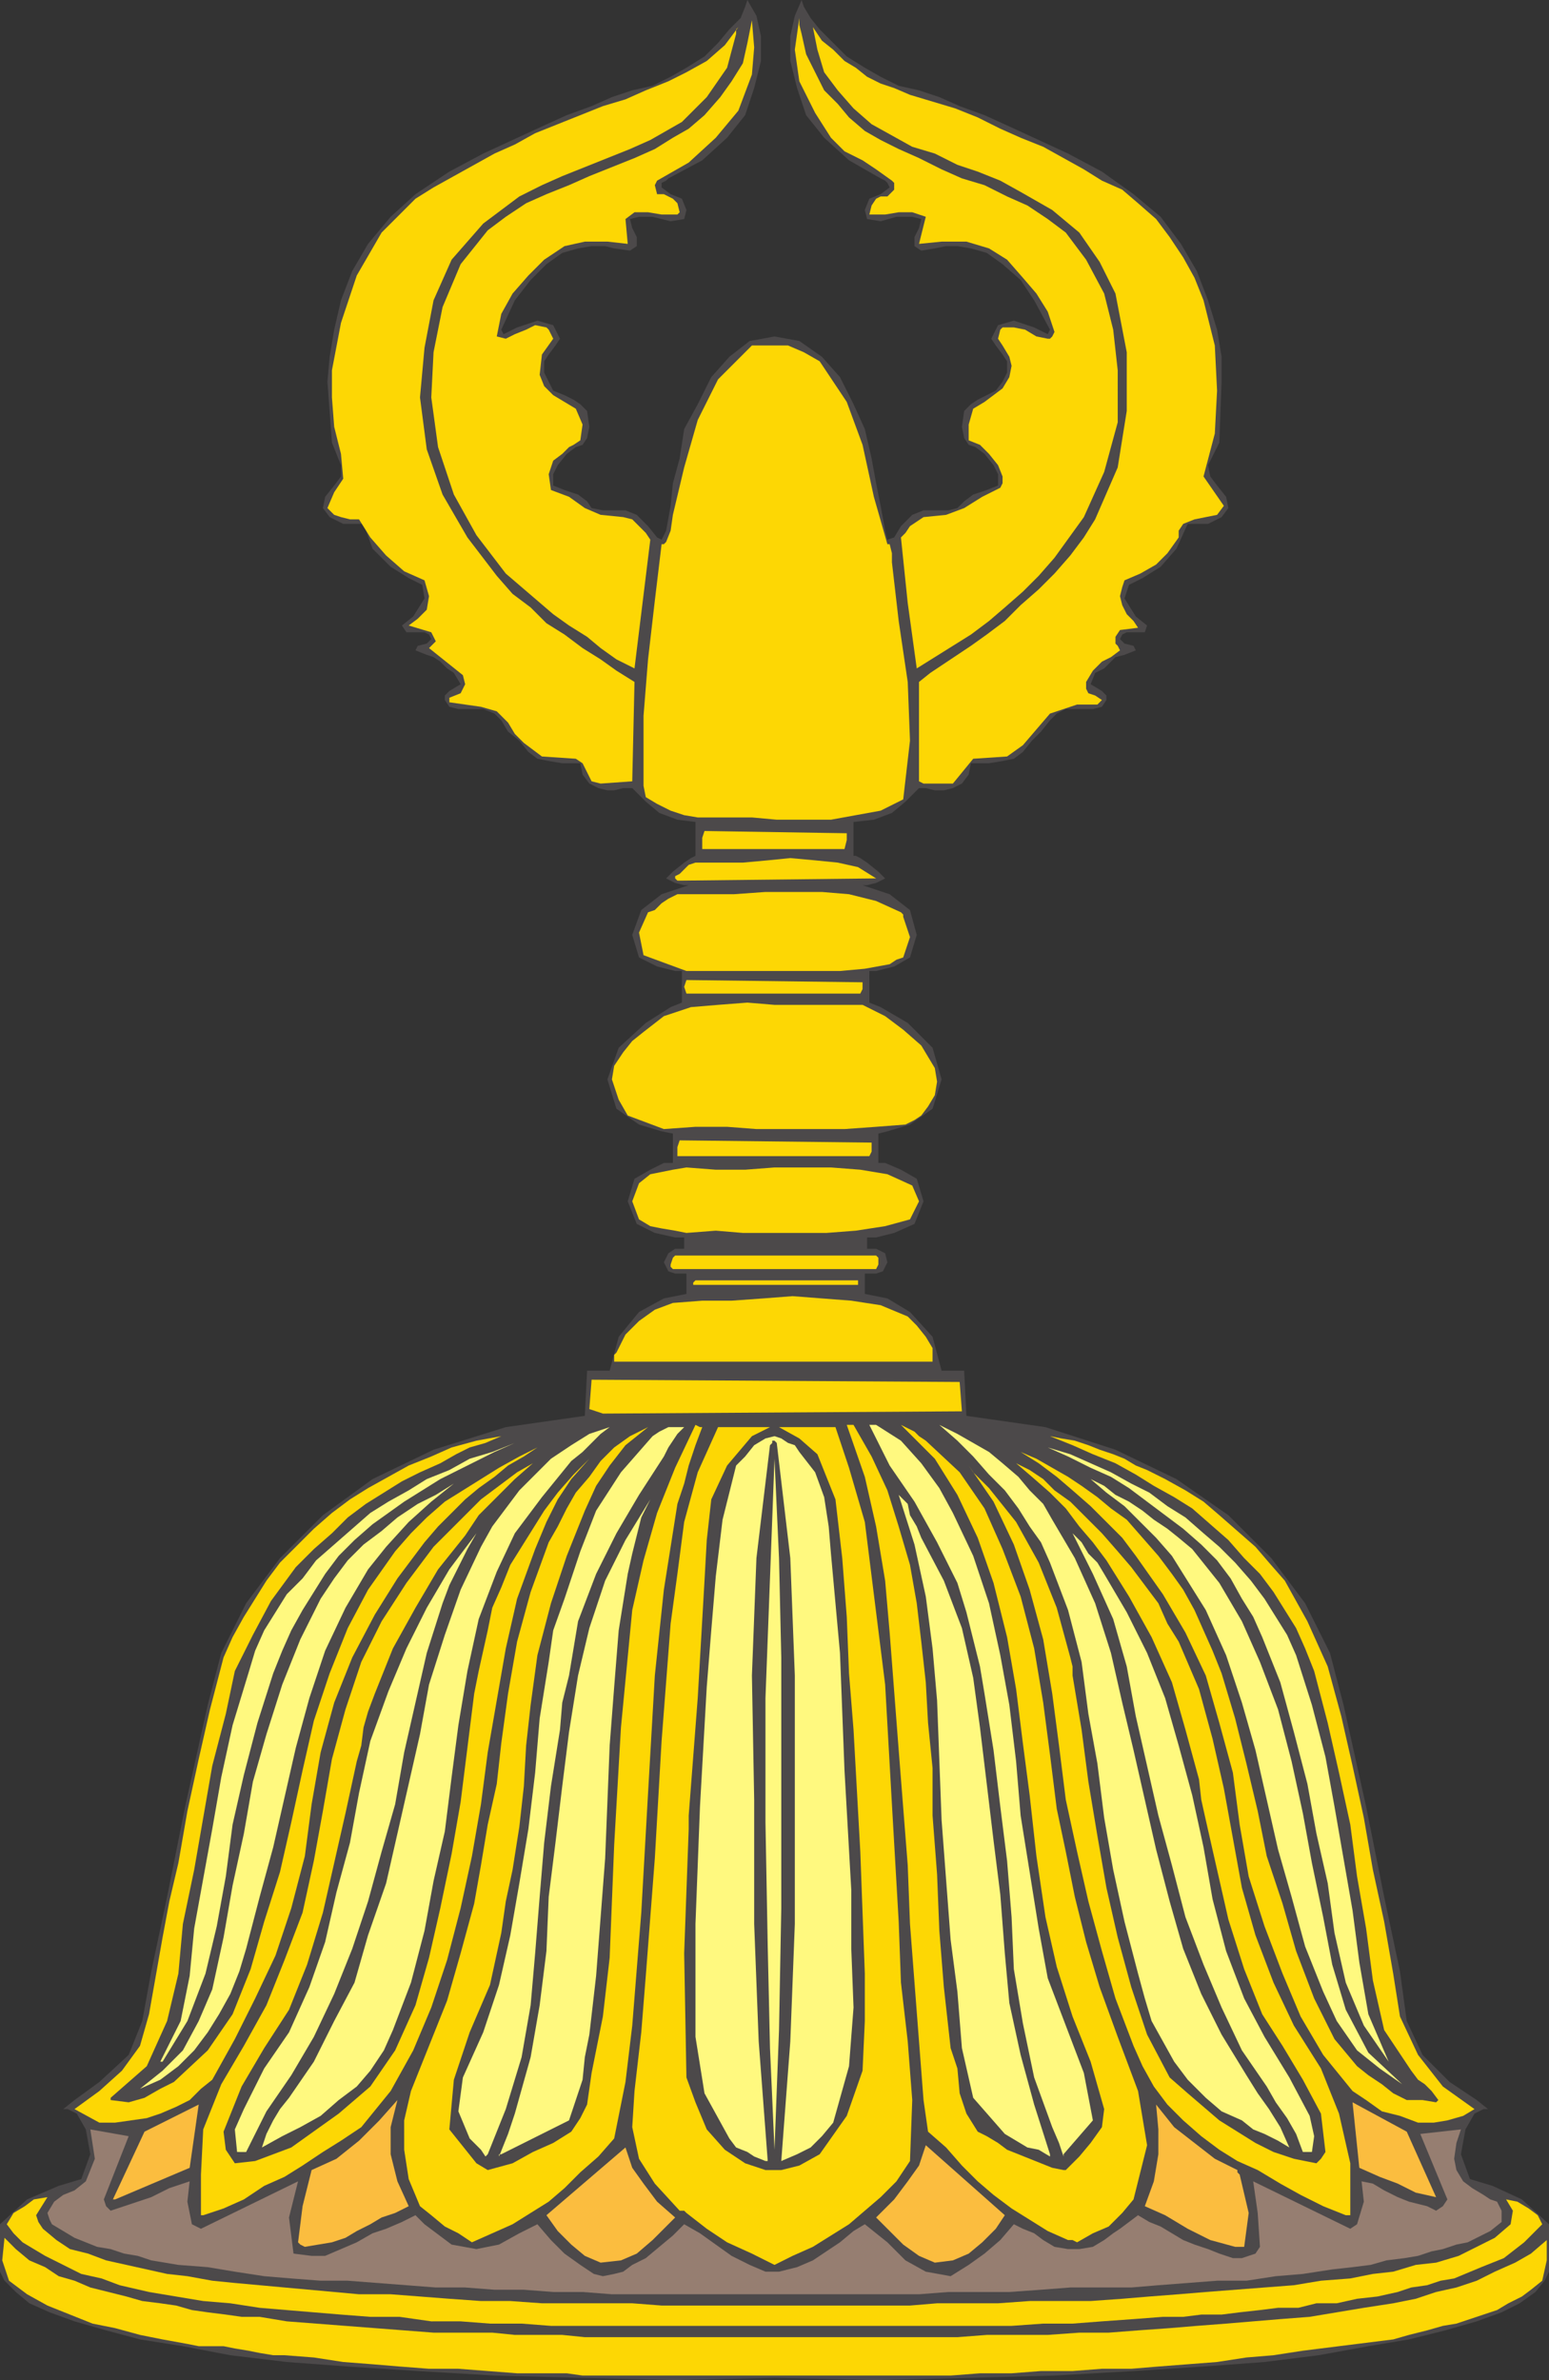 <svg xmlns="http://www.w3.org/2000/svg" width="514.5" height="790.5"><rect width="100%" height="100%" fill="#333333" stroke="none"/><path fill="#4c494a" fill-rule="evenodd" d="m257.25 111.75 8.25 1.5 7.5 5.25 6 6.75 4.5 9 3.75 8.25 2.25 9.75 1.5 8.25 1.5 7.5 1.5 8.25.75 3 2.25-.75 2.25-3.75L303 171l3.75-1.5H315l3-.75 2.25-2.25 3-2.25 4.5-1.5 3.75-1.5v-3.75l-1.5-3-3-3.75-3-2.25-2.25-.75-1.5-2.25-.75-3.75.75-5.25 2.25-2.25 2.25-1.5 6-3 2.25-3 1.5-3V120l-1.5-2.25-2.25-3-1.5-2.25 2.25-4.5 5.25-1.5 6.75 2.25L348 111l.75-1.5-5.25-9.75L339 93l-6-5.25-5.25-3.75-5.25-1.5-4.5-.75h-3.75l-3.75.75-4.5.75-2.25-1.5v-3l1.5-3 .75-3-3-.75h-5.25l-5.25 1.5-4.5-.75-.75-3 1.5-3.75 3.75-1.5 3-2.25-.75-1.5L294 60l-1.5-.75-10.5-6-8.25-7.5-6-7.5-3-9-2.25-9V12l1.5-6.75L266.25 0l.75 2.25L269.25 6l3 3.75 9 9 6 3.75 5.25 3 6 3 6.75 1.5 6.75 2.25 6.75 3 8.25 3 8.25 3.75 19.5 9L366 57l10.5 7.5 9 7.5 6.75 9 5.25 9 3.75 9.75 3 9.75 1.5 9v8.25L405 147l-3.75 7.5.75 3.75 2.25 3 3 3.75.75 3.75-2.25 3-4.5 2.25h-6.75l-3.75 8.25-5.25 6-6 3.75-4.5 2.25-1.5 4.5 3.75 6 3.75 3-.75 2.25h-6l-1.5.75-.75 1.5 1.5 1.5 3 .75.75 1.5-3.75 1.5-3 .75-3.75 3.75-3 1.5-1.5 3.75 3.75 2.25 1.5 1.5v1.5l-1.5 2.25-3 .75h-9l-3 1.5-2.25 2.25-3 3.75-3 3-3 3.75-3 2.25-3.75.75-4.5.75h-6l-.75 3.75-2.25 3-3 1.5-3 .75h-3l-3-.75h-2.25l-4.5 4.5-4.5 3.75-6 2.25-6.75.75v11.25h.75l1.5.75 2.25 1.5 3.75 3 2.25 2.25-3 1.5-3 .75h-1.5l9 3 6.75 5.25 2.25 8.25-2.25 7.5-5.25 3-6 1.5h-2.25V333l3.75 1.5 9 5.25 8.25 8.25 3 10.5-3 9.75-7.5 5.25-7.5 2.25-3 .75v9.75H294l5.25 2.25 5.25 3 2.25 7.5-3 7.5-6.75 3-6 1.5h-3v3.75h3l3 1.5.75 3-1.5 3-2.25.75h-3.75v6.75l7.5 1.5 7.5 4.5 7.5 8.25 3 11.25h7.5l.75 15 26.25 3.75 23.25 7.5 20.25 9.75 17.25 12 14.25 14.25 11.25 15 8.25 16.5 4.5 17.25 7.5 33.75 6 30 5.25 24.75 2.25 16.5 5.25 11.25 9 9 9 6 3.75 3h-1.5l-3 1.5-3 5.25-1.5 8.25 3 8.25 7.5 2.25 9.75 4.5 9 8.25v15.75l-1.5 3-3 3.75-5.25 3.75-6 3-8.25 3-10.5 3-12 3-13.5 2.25-16.5 3-18 2.25-20.25 1.5-23.25 1.5-26.25 1.5-27.75.75-31.5.75-33.75-.75-33 .75-31.5-.75-28.5-.75-25.5-1.5-23.25-1.5-20.25-1.5-18.75-2.25-15.75-3L46.5 777l-11.25-3-10.5-3-8.25-3-6.75-3-4.5-3.75-3.75-3.75-1.5-3v-15.75l9-8.25 10.5-4.5 7.5-2.25 3-8.25-1.5-8.25-3-5.25-3-1.5H21l3.75-3 8.25-6 9.75-9 4.5-11.25 3-16.5L55.5 630l6-30 7.5-33.75L73.5 549l8.25-16.5 11.25-15 14.25-14.25 16.5-12L144 481.5l24-7.5 26.25-3.75.75-15h7.5l3-11.25 6.75-8.25 8.25-4.5 7.5-1.5V423h-3.75l-2.25-.75-1.5-3 1.5-3 2.25-1.5h3V411h-3l-6.75-1.5-6-3-3-7.5 2.25-7.5 5.25-3 4.5-2.25h3v-9.75l-3.75-.75-7.5-2.25-7.5-5.25-3-9.75 3.75-10.5 9-8.25 8.25-5.25 3.75-1.5v-10.5h-2.25l-6-1.5-6-3-2.25-7.5 3-8.25 6.75-5.25 9-3h-1.5l-3-.75-3-1.5 2.25-2.25 3.75-3 2.25-1.5 1.5-.75V273l-6-.75-6-2.25-4.5-3.75-4.5-4.5h-3l-3 .75h-2.25l-3-.75-3-1.5-2.25-3-.75-3.75h-6l-4.5-.75-3.75-.75-3-2.25-3-3.75-3.75-3-2.25-3.75-2.25-2.25-3.75-1.5h-8.25l-3-.75-1.5-2.25V231l1.5-1.5 3.75-2.25-2.25-3.75-2.25-1.5-2.25-2.25-2.25-1.5-2.25-.75L138 216l.75-1.5 3-.75 1.5-1.5-.75-1.5-1.5-.75h-6l-1.5-2.25 3.75-3 3.75-6-.75-4.5-4.5-2.25-6-3.75-6-6-3-8.25H114l-4.5-2.25-2.25-3L108 165l3-3.75 2.25-3v-3.75l-3-7.5-1.5-20.25.75-8.25 1.5-9 2.25-9.75L117 90l5.25-9 7.5-9 8.25-7.5 11.25-7.5 11.25-6 19.5-9 8.25-3.75 8.25-3 6.75-3L210 30l6.75-1.5 6-3 5.25-3 6-3.75 4.5-4.5 3.75-4.5L246 6l1.5-3.75.75-2.25 3 5.25 1.5 6.75v8.25l-2.25 9-3 9-6 7.5-8.25 7.5-11.25 6-.75.75-1.5.75v1.5l3 2.25 3.75 1.5 1.5 3.75-.75 3-4.5.75-6-1.5h-4.5l-3 .75.75 3 1.5 3v3l-2.25 1.5-5.25-.75-3-.75h-4.5l-4.5.75-5.25 1.5-5.25 3.75-5.25 5.25-5.25 6.75-4.5 9.75.75 1.5 4.5-2.25 6.75-2.25 5.25 1.5 2.25 4.5-1.5 2.25-2.25 3-1.5 2.25v3.75l3 6 3.75 1.5 3 1.5 2.25 1.5 2.25 2.25.75 5.25-.75 3.75-1.5 2.25-2.25.75-3 2.25-3 3.75-1.5 3v3.75l3.75 1.5 4.5 1.5 3 2.25 1.5 2.25 3.75.75h7.5l3.75 1.5 3.75 3.75 3 3.75 1.5.75 1.5-3 1.5-8.25.75-7.5 2.25-8.25 1.5-9.75 4.5-8.25 4.5-9 6-6.75 6.75-5.25 8.25-1.5"/><path fill="#fdd704" fill-rule="evenodd" d="M193.5 789h122.25l9.75-.75H336l9.75-.75h10.5l9.75-.75h9.75l9-.75 19.5-1.5L414 783l9-.75 9.75-1.5 30-3.75 5.25-1.5 6-1.5 5.25-1.5 4.5-.75 13.5-4.5L501 765l4.5-2.25 3-2.25 3.75-3 1.5-6.75V744l-5.25 4.5-5.25 3-6.75 3-6 3-6.75 2.25-6.75 1.5-6.75 2.25-7.5 1.5-9.75 1.5-18 3-9.75.75-18 1.5-9.75.75-9 .75-10.5.75-9.75.75h-9.75l-10.5.75h-20.25l-9.75.75H194.25l-7.5-.75H171l-7.5-.75H144L95.25 771l-9-1.5h-6l-5.25-.75-6-.75-5.25-.75-5.25-1.5-5.25-.75-6-.75-5.25-1.5-12-3-5.25-2.25-5.25-1.5-4.5-3-5.25-2.25-4.5-3.75-3.75-3.75-.75 7.5L3 757.5l6 4.5 6.75 3.75 15 6 7.5 1.5 8.25 2.25L54 777l8.25 1.5 3.75.75h8.25L78 780l4.5.75 3.75.75 4.5.75h3.75l9.75.75 9.75 1.5 9.75.75 9 .75 9.75.75h9.75l19.5 1.5h16.5l5.25.75"/><path fill="#fdd704" fill-rule="evenodd" d="M225 772.5h111l10.5-.75h9.75L366 771l10.5-.75 9.75-.75H393l6-.75h6.75l6-.75 6.75-.75 6-.75h6.75l6-1.5H444l6.75-1.5 6.75-.75 6.75-1.5 4.5-1.5L474 759l4.5-1.5 4.5-.75 9-3.75 7.5-3 6.75-5.25 6-6-1.5-3-3-2.25-3.75-2.25-3.75-.75 2.25 3.75-.75 4.5-5.25 4.5-12 6-7.5 2.25-6.75.75-7.5 2.25-6.75.75-7.5 1.5-9.75.75-9 1.5-29.25 2.25-9 .75-9.75.75-9 .75-10.5.75H342l-10.5.75h-20.25l-9 .75h-82.5L210 765h-30l-10.5-.75h-9.75l-10.5-.75-19.5-1.5h-10.5L78 758.25l-7.5-.75-8.25-1.5-6.75-.75-20.25-4.5-6-2.25-6-1.5-4.5-3-4.5-3.75-1.5-2.25-.75-2.25 3.75-6-4.5.75-3 2.25L4.5 735l-2.25 3.75 2.25 3 3 3 7.5 4.5 12 6 6.75 1.5 6 2.25 9.75 2.25 18 3 9 .75 9.75 1.5 27 2.25 9.75.75h9.75l10.5 1.5H153l9.75.75h10.5l9.75.75h42"/><path fill="#967e71" fill-rule="evenodd" d="M203.25 762h102l9.75-.75h20.25l10.5-.75 9.75-.75h20.25l9-.75 19.5-1.5H414l9.75-1.5 9-.75 9.75-1.5 6.75-.75 6-.75 5.25-1.5 6-.75 4.5-.75 4.5-1.5 3.75-.75 4.5-1.5 3.75-.75L495 741l3.75-3v-3.75l-1.5-3-2.25-.75-2.25-1.5-3.75-2.25-3-2.25-2.25-3.75L483 717l.75-5.25 1.5-4.5-13.5 1.5 9 21.75-1.5 2.25-2.25 1.5-3-1.5-6-1.5-3.75-1.5-4.5-2.25-3.75-2.25-3.75-.75.75 6.75-2.25 7.5-2.25 1.5-32.25-15.75 1.5 10.5.75 11.25-1.5 2.25-4.5 1.5h-3l-4.5-1.5-3.75-1.5-4.5-1.5L393 744l-7.5-4.5-3.75-1.5-3.75-2.25-6 4.5-2.25 1.5-3 2.25-3.75 2.25-4.5.75h-3.75l-4.5-.75-3.75-2.25-3-2.25-3.75-1.5-3-1.5-4.5 5.25-5.25 4.5-5.25 3.75-6 3.75-8.25-1.5-6.75-3.75-6-6-7.5-6-3.75 2.25-4.5 3.75-9 6-5.25 2.25-6 1.5h-4.5l-5.25-2.25-6-3-10.5-7.5-5.25-3-3.75 3.75-9 7.5-4.5 2.25-3 2.25-3 .75-3.75.75-3-.75-4.5-3-5.25-3.75-4.5-4.5-4.5-5.25-6 3-6.75 3.75-7.5 1.5-8.25-1.5-9-6.75-3-3-4.5 2.25-5.25 2.25-4.5 1.5-5.25 3-10.5 4.5h-4.5l-6-.75-1.5-12 3-12-32.25 15.75-3-1.5-1.5-7.5.75-6.75-6.75 2.25-6 3-13.5 4.5-1.5-1.5-.75-2.25 8.25-21L30 707.25l1.5 9.75-3 7.5-3.75 3L21 729l-3 2.25-2.25 3.75.75 2.25.75 1.5 7.5 4.5 7.5 3 4.5.75 4.5 1.5 4.5.75 4.5 1.5 9 1.5L69 753l9 1.5 9.75 1.5 9 .75 9.75.75h9l29.25 2.25h9.75l9.75.75H174l9.75.75h9.75l9.75.75"/><path fill="#fdd704" fill-rule="evenodd" d="m257.25 752.25 6-3 6.75-3 12-7.5 10.5-9 5.25-5.25 4.5-6.75.75-20.25-1.5-19.5-2.25-19.5-.75-20.25-2.25-39L294 559.5l-6.75-54-5.25-18-4.5-13.5h-18.75l6.75 3.75 6 5.25 6 15 2.25 19.5 1.5 19.5.75 18.75 1.5 18.75 2.25 40.5 1.5 40.5v15.75l-.75 16.5-5.25 15-9 12.75-6.75 3.75-6 1.5h-5.25l-6.75-2.25-6.75-4.5-6-6.75-3.75-9-3-8.25-.75-41.25 1.5-41.25V603l3-39 2.25-39 .75-13.5 1.5-13.5 5.25-11.25 8.25-9.75 6-3H238.5l-6.75 15-4.5 16.5-2.25 17.25-2.25 16.5-3 39-2.25 39-3 39L213 675l-2.25 19.5-.75 12 2.25 10.5 5.25 8.25 8.25 9h1.5l.75.75 6.75 5.25 6.75 4.5 8.25 3.75 7.5 3.75"/><path fill="#fbbd3f" fill-rule="evenodd" d="m199.5 751.5 6.75-.75 5.25-2.25 5.25-4.5 7.5-7.5-6-5.25-4.5-6L210 720l-2.25-6.75-26.25 22.5 3.75 5.25 4.5 4.5 4.5 3.75 5.25 2.25m111 0 6-.75 5.25-2.25 4.5-3.75 4.5-4.5 3-4.5-26.25-23.25-2.25 6.75-3.75 5.25-4.5 6-6 6 9 9 5.25 3.75 5.25 2.25m-209.25-5.25 9-1.5 4.5-1.5 3.75-2.25 4.5-2.25 3.75-2.25 4.5-1.5 4.5-2.25-3.75-8.25-2.25-9v-9l2.25-9-6 6.75-6.75 6.75-7.5 6-8.25 3.75-3 12-1.5 12 .75.75 1.5.75m309 0h3l1.5-11.25-3-12.75-.75-.75v-.75l-7.5-3.75-13.5-10.5-6-7.5.75 8.25v8.25l-1.5 9-3 8.25 6.75 3 7.5 4.5L402 744l8.25 2.25"/><path fill="#fdd704" fill-rule="evenodd" d="m156.75 744.75 13.5-6 12-7.5 5.25-4.5 5.25-5.25 6-5.25 5.25-6 3.75-18.75 2.25-18.75 3-37.5 2.25-39.75 2.25-39 3-28.5 4.5-28.5 2.25-6.75 1.5-6L231 480l2.25-6h-.75l-1.5-.75-6.75 14.25-6 15-4.5 15.75-3.75 16.5-3.75 39-2.25 39-1.5 37.5-2.25 19.5-3.75 18.75L195 699l-2.25 4.5-3 4.5-6 3.75-6.75 3-6.75 3.75-8.25 2.25-3.75-2.25-9-11.25 1.5-16.5L156 675l6.75-15.75L166.5 642l1.5-10.5 2.25-10.5 2.25-14.25 1.5-13.5.75-13.5 1.5-13.5 2.25-16.5 4.5-17.25 5.25-15.75 6-15 3.75-8.25 4.5-6.75 5.25-6.75 7.5-6-6 3-5.25 3.75-4.5 4.5-3.75 5.25-4.5 5.25-3 5.25-3 6-3 5.25-6 16.5-4.5 16.5-3 17.25-2.25 16.5-1.5 13.5-3 13.5-2.25 13.5-2.25 12.75-4.5 16.5-4.5 15.75-12 30-2.25 9.75V714l1.5 9.75 3.75 9 3.75 3 4.5 3.75 4.5 2.25 4.5 3m201 0 5.25-3 5.25-2.25 4.5-4.5 3.75-4.5 4.5-18-3-18-6.75-18-6-16.5-4.5-15-3.75-15-3-15-3-14.25-2.25-18-2.25-17.25-3-18-4.5-17.25-6-15.75-6-13.5-8.25-12-11.25-10.5-2.25-1.5-1.5-1.5-4.5-2.25 11.25 11.25 7.5 12 6.75 14.25 5.25 15 4.5 18 3 17.25 2.25 18 2.25 17.25 2.25 20.25 3 20.25 3.75 16.5 5.25 16.5 6 15 4.5 15.75-.75 6-3.75 5.25-3.75 4.5-4.5 4.5h-.75l-3.75-.75-15-6-3-2.25-3.75-2.25-3-1.5-3.75-6-2.25-6.75L318 687l-2.25-6.75L313.5 660l-1.5-18.75-.75-18.75-1.5-19.5v-15.75l-1.5-15-.75-13.5-1.5-13.5-1.5-12.75-2.25-12.75L298.5 507l-3.75-12-5.25-11.25-6-10.5h-2.25l6 17.25L291 507l3 18 1.5 17.25 3 39 3 38.25.75 19.5 4.5 58.5 1.5 10.5 6 5.25 5.25 6 5.25 5.25L330 729l6 4.5 12 7.5 6.75 3h1.5l1.5.75"/><path fill="#fdd704" fill-rule="evenodd" d="m67.5 735.75 6.75-2.25 6.75-3 6.75-4.5 6.75-3 6-3.75 6.75-4.5 6-3.75 6.75-4.5 9.75-12 7.5-13.5 6-14.25L148.5 651l4.5-17.25 3.75-17.25 3-17.25L162 582l6-34.5 3.75-16.5 6-16.5 3.75-9 3.75-7.5 4.5-6.75 6-6.75-5.25 5.25-5.25 6-4.5 6-11.25 18-3 7.5-3 6.75-1.5 7.5-3 13.5-1.5 7.5-4.5 36-3 17.25-3.75 18-3.75 16.5L138 666l-6.75 15-8.25 12-10.5 9-15.75 11.25-12 4.5-6.75.75-3-4.5-.75-6 6-15 7.5-12.75L96 667.5l6-15 5.25-17.25 7.5-33L118.5 585l1.5-5.25.75-6 1.5-5.25 2.25-6 6-15L138 534l7.5-12.75 9-11.25 4.5-6.75 12-12 6-5.25-5.25 3-12 9L144 513.75l-9 12-8.25 12.75L120 552l-5.25 15.75-4.5 16.5-3 17.25-3 16.5-3.75 17.25-6 15.75-6 15-7.5 13.5-7.5 12.75-6 15-.75 15v13.5h.75m379.5 0h1.5V718.5l-3.75-16.5-6-15-9-14.25L423 658.5l-6-15.75-4.5-15.75-6-33-3.75-16.5-4.5-16.5-6.75-15.75-3.75-6-3-6.75-9-12-4.5-5.25-5.25-6-10.5-10.5-5.25-3.75-3.75-3.75-4.5-3-4.5-2.25 5.25 4.5 6 5.25L354 501l4.5 6 4.5 5.25 4.5 6 7.5 12 7.5 13.5 6.75 15 4.5 15.75 4.5 16.5.75 6.75 1.5 6.75 7.5 33 5.25 16.5 6 15 6.75 10.5 6.75 11.25 6 11.25 1.5 12.75-1.5 2.25-1.5 1.5-7.5-1.5-6.75-2.25-6-3-12-7.5-10.5-9-6-5.25-7.5-14.25-5.25-15.75-4.5-16.5-3.75-16.5-3-17.25-3-18-2.25-17.25-3-18v-3l-.75-3L351 534l-6-15-7.5-13.5-9-11.25-5.25-5.25-1.5-2.25 8.25 12 6.75 14.25 5.25 15 4.5 16.5 3 18 2.25 17.25 2.25 18 3.75 17.25 3.75 16.5L366 648l4.5 15.75 6 15.75 3 6.75 3.75 6.75 4.5 6 5.25 5.25 6 5.25 6 4.5 6 3.75 6.75 3 7.5 4.5L432 729l7.5 3.75 7.5 3"/><path fill="#fbbd3f" fill-rule="evenodd" d="M38.25 730.5 63 720l3-21-18 9-10.5 22.5h.75m438.75-.75L467.25 708l-18-9.75L451.5 720l6.75 3 6 2.25 6 3 6.75 1.5"/><path fill="#fff97f" fill-rule="evenodd" d="M254.25 717.75h.75L252 678l-1.5-39v-41.25l-.75-41.25 1.5-39 4.5-37.5.75-.75v-.75h.75l.75.75 4.5 38.25 1.5 39V639l-1.5 39-3 39.75 5.25-2.25 4.5-2.25 3.75-3.75 3.75-4.5 5.25-18.75 1.5-19.5-.75-19.5v-19.5L280.5 588l-1.5-39-3-33-.75-9-1.5-9.75-3-8.25-5.25-6.75L264 480l-2.25-.75-2.25-1.5-2.25-.75-3 .75-3.75 2.25-3 3.75-3 3-4.5 18-2.25 18.75-1.5 18-1.5 18.75L232.5 600l-1.5 39v37.5l3 18.75 8.25 15 2.25 3 3.75 1.5 2.25 1.5 3.75 1.5M162 715.5l6-15 5.25-17.25 3-17.25 1.5-17.25 1.5-18.75 1.5-18 2.25-18.75 3-18.75.75-9 2.25-9 3-18 6-15.75 6.75-13.5 7.5-12.75 8.25-12.75 1.5-3 3-4.5 2.25-2.25H222l-3 1.5-2.25 1.5-10.5 12-8.25 12.75-5.25 13.5L187.5 531l-3.75 10.5-1.5 10.5-3 18.75-1.5 18-2.25 18.75-3 18-3 17.25-3.75 16.5L160.5 675l-6.75 15-1.5 11.25 3.75 9 3.75 3.75 1.5 2.25.75-.75"/><path fill="#fff97f" fill-rule="evenodd" d="m166.5 715.5 22.5-11.25 4.5-13.5.75-7.5 1.5-7.5 2.25-19.5 3-39 1.5-37.5 1.5-19.5 1.5-18.75 3-18.75L210 516l3-12 3-6-8.25 13.5L201 525l-5.25 15.75L192 556.5l-3 18.75-2.25 18L184.5 612l-2.25 18-.75 18-2.25 18-3 17.25L171 702l-2.25 6.75-3 7.5v-.75h.75m182.25 0L343.5 699l-4.5-16.5-3.75-17.25-1.5-16.5-1.5-19.5-2.25-18-4.5-37.5-2.25-16.5-3.75-16.5-6-15.75-7.5-14.25-1.5-3.75-2.25-3.75-.75-3.75-3-3 5.25 16.5 3.75 17.25 2.25 17.25 1.5 17.25 1.5 39.75 3 39.75L318 661.5l1.5 18.75 3.75 16.5 10.5 12 7.5 4.5 3.75.75 3.75 2.25v-.75"/><path fill="#fff97f" fill-rule="evenodd" d="m353.25 715.5 9.75-11.25-3-15.75-12-31.5-3-16.5-6-37.5-1.5-18-2.25-18.75-3-16.5-3.75-17.25-5.25-15.75-6.75-14.25-4.5-8.25-6-8.25-6.75-7.5-8.25-5.25h-2.25l6.75 13.5 8.25 12 7.5 13.5 6.75 13.5 3 9.75 4.5 18 1.5 9 3 18.75 2.25 18.75 2.25 18 1.5 18.75.75 17.25 3 18 3.75 18 6 16.5 2.25 5.25 1.5 4.5v-.75m-273.75-.75h2.25l6.75-13.5 8.25-12 7.5-12.75 6.75-14.25 6-15 5.25-15.75 4.5-16.5 4.5-15.75 3-17.25 7.5-33 5.25-16.5 2.25-6 6-12 3-5.25-9 12-7.5 12.75-6.75 13.5-6 14.25-6 16.5-3.75 17.25-3 16.5-4.5 16.5L108 645l-5.25 15L96 675l-8.25 12L81 700.5l-3 6.75.75 7.5h.75m353.25 0h3l.75-5.25-1.5-6.75-6.75-12.75-8.25-13.5-6.75-12.75-6-15.75-4.5-17.25-3-17.25-3.75-17.25-4.5-16.5L387 564l-6-15-6.75-13.5-7.5-12.75-2.25-3.75-3-3-2.25-3.75-3-3 6.75 13.5 6.75 15 4.5 15.75 3 16.5 7.5 33 4.5 16.5 4.5 17.25 6 15.75 6 14.25L412.5 681l8.25 12 3 5.25 3.75 5.25 3 5.25 2.25 6m-175.5-.75 1.5-39.75.75-40.5V550.5l-.75-33-1.5-33-3 79.5v41.25l.75 41.25.75 33.75 1.5 33.75"/><path fill="#fff97f" fill-rule="evenodd" d="m87 713.25 6.75-3.75 6-3 6.75-3.75 6-5.25 6-4.5 4.5-5.25 4.5-6.75 3-6.75 6-15.75 4.5-17.25 3-16.5 3.75-16.5 2.25-18 2.25-17.25 3-18 3.75-17.25 6-15.75 6-12.75 9-12 9.75-12 3.75-3 6-6 3-2.25-6.75 2.25-6 3.75-6.75 4.5-10.5 10.5-9 12-3.75 6.75L153 528l-5.25 15-5.25 16.5-3 16.5-11.25 49.5-6 17.25-4.5 15.75-6.75 12.75-6.75 13.5-8.25 12-3 3.75-2.25 3.75-2.25 4.5-1.5 4.5m341.25 0-3-6.75-3.75-6-3.75-5.25-3.75-6-8.25-13.5-6.75-13.5-6-15-4.5-15.75-4.5-17.25-7.5-33-3.75-15.75L369 549l-5.25-16.5-6.75-15-7.5-12.75-3-5.25-4.5-4.5-3.75-4.5L333 486l-4.5-3.75-10.5-6-6-3 6 5.25 5.25 5.25 5.25 6 5.25 5.25 4.5 6 3.75 6 3.75 5.25 3 6.75 6 15.75 4.5 17.25 2.25 17.25 3 16.5 2.25 18 3 17.25 3.75 17.25 4.5 17.25 2.25 8.25 2.25 7.5 7.5 13.5 4.5 6 6 6 5.25 4.5 6.75 3 3.75 3 3.75 1.5 4.5 2.25 3.75 2.25"/><path fill="#fdd704" fill-rule="evenodd" d="M33 705h5.25l10.5-1.5 4.5-1.5 5.25-2.25 4.5-2.25 3.75-3.75 3.75-3 7.5-13.5 6.75-13.5 6.75-14.25 5.25-15.75 4.5-17.25 2.25-17.25 3-17.25 4.5-16.5 6-15 7.5-14.25 7.5-12 9-12 4.5-5.25 9-9 4.5-3.75 5.25-3.75 4.5-3.75 5.25-3 4.5-3-6 3-6.75 3.75-18 11.25-6 5.25-5.25 5.25-5.25 6-9 12.75-6.75 12.75-6 15-5.25 15.75-3.75 16.5-3.75 17.25-3.75 16.5-5.25 16.5-4.5 15.75-6 15L69 681l-11.25 10.5-4.5 2.25-5.25 3-5.25 1.5-6-.75v-.75l12-10.5 6.75-15 3.75-15.75 1.5-16.5 3.75-18 6-34.5 4.5-17.25L78 555l6-12 6-11.25 8.25-11.25 6-6 6-5.25 5.25-5.25 6-4.5 12-7.5 6-3 6.75-3 5.25-3 4.5-2.25 5.25-1.5 5.25-2.25-8.25 1.5-8.25 2.25-6.75 3-7.5 3-13.5 7.5-6 3.75-6 4.5-6 5.25L93 519l-4.5 6-7.5 12-3.75 6.75-3 6.75-4.5 17.25-3.75 16.5-3.75 17.25-3 17.25-3 12.75-2.25 12-4.5 25.5-3 10.5-6 8.25-7.5 6.75-8.25 6L33 705m438 0h5.25l4.5-.75 5.25-1.5 3.75-2.25-10.5-7.5-8.25-10.5-6-12.75-2.25-14.25-3-17.25L456 621l-3-17.25-3.75-17.25-3.75-16.5-4.5-16.5-6.75-15-7.5-13.5-5.25-6-4.5-5.25-12-10.5-5.25-4.5-6-3.75-6.75-3.75-6-3-3.75-1.5-3.75-2.25-3.75-1.5-4.5-1.5-3.75-1.5-4.5-1.5-4.5-.75-3.75-.75 7.5 3 6.75 3 7.5 3 6.75 3.75 6 3.75 6.75 3.75 6 3.75 12 10.5 5.25 6 5.25 5.25 4.5 6 7.5 12 3 6.75 3 7.5 4.5 17.25 3.75 16.5L448.5 606l2.25 17.25 3 17.25 2.25 17.25 3.75 16.5 9 13.5 2.25 3 2.25 1.5 2.25 2.25 2.25 3-.75.75-4.5-.75h-5.25l-4.5-2.25-3.75-3-4.5-3-3.75-3-7.5-9-6.75-13.5-6-15.75-4.5-15.75-5.25-15.75-3-15-3.75-15.75-3.75-15-4.5-15-3-7.5-6-13.5L393 528l-3.75-5.25-4.5-6-10.5-12L369 501l-4.5-3.75-5.25-3.75-4.5-3-10.5-6-5.25-2.25-5.25-3 5.25 3 6 3.75 6 4.5 5.25 4.5 6 5.25 10.5 10.5 4.5 6 9 12.75 7.5 12.75 6.75 14.25 4.5 15.75 4.5 16.5 2.25 17.25 3 17.25 5.25 16.5 6 15.75 6 14.25 7.5 12.75 9.75 12 4.5 3 5.25 3.75 6 1.5 6 2.25"/><path fill="#fff97f" fill-rule="evenodd" d="m46.5 693.75 6.75-3 6-4.5L64.5 681l4.5-6 3.75-6 3.75-6.75 3-7.5 2.25-7.5 4.5-17.25 4.5-16.5 7.5-33 4.5-16.5 5.25-15.75 6.75-14.25 7.5-12.75 6-7.5 7.5-8.25 7.5-6.75 7.5-6-6 3.75-6 3L132 504l-5.25 4.5-6 4.5-5.25 5.25-4.5 6-4.5 6.75-6.75 13.5-6 15L88.5 576 84 591.75 81 609l-3.75 17.25-3 17.25-3.75 17.25-4.5 10.5-5.25 9.75-6.75 6.75-7.5 6m419.25-1.5-11.25-10.5-7.5-14.25-4.5-15-3-15.75-3.75-18-3-16.5L429 585l-4.5-17.25-6-15.75-6-13.5-7.5-12.75-9-11.25-4.5-3.75-3.75-3-4.5-3-3.75-3-4.5-3-4.5-2.25-3.75-3-4.5-2.25 5.25 4.5 6 4.5 10.5 10.5 5.25 6 11.25 18 6.75 15 5.25 15.75 4.5 15.75 7.5 33L429 630l4.5 16.5 6 15 4.5 9.75 6.75 9.75 7.5 6 7.5 5.25"/><path fill="#fff97f" fill-rule="evenodd" d="m54 684.75 8.25-13.5 6-15.75L72 639.75l3-16.5L77.25 606 81 589.5l4.5-17.25 5.25-16.5 3-7.5 3-6.75 3.75-6.75 7.5-12 4.5-6 5.25-5.25 6-5.25 10.5-7.5 12-7.5 18-9 6.75-3-7.5 3-7.5 2.25-6.75 3.75-7.5 3-6 3.75-6.75 3.75-6 3.75-18 15.75-4.5 6-5.25 5.25-7.5 12-3 6.75-2.25 7.5L77.25 573l-3.75 17.25-3 17.25-6 33-1.5 15.75-3 15-6.75 13.5H54m407.25 0L454.5 669l-3-17.25-2.25-17.25-6-34.5-3-16.5-4.5-17.25-5.25-16.5-3-6.75-7.5-12-4.5-6-5.25-6-5.25-5.25-5.25-4.5-6-5.25-6-3.75-6-4.5-6-3L369 489l-13.5-6-7.5-2.25-7.5-3 7.5 3 6.75 3 7.5 3.75 6.75 3 6 3.75 18 13.5 6 5.25 5.25 5.25 4.5 6 3.75 6.75 3.75 6 3 6.75 6 15 4.5 16.5 4.5 17.25 3 16.5 3.75 16.5 2.25 16.5 3.75 16.5 6 14.25 8.25 12"/><path fill="#fdd704" fill-rule="evenodd" d="m200.25 469.5 119.25-.75-.75-9.75-122.25-.75-.75 9.75 4.5 1.5m4.5-17.25h105v-4.5L307.5 444l-3-3.75-3-3-9-3.75-9.75-1.5-19.5-1.5-9.75.75-10.5.75h-9.75l-9.75.75-6 2.25-5.25 3.75-4.5 4.5-3 6-.75.75v2.25h.75m26.25-25.5h54v-1.5h-54l-.75.75v.75h.75m-6.75-5.25H291l.75-1.5v-2.25L291 417h-66.75l-.75.75-.75 2.25v.75l.75.75h.75m3.75-12 9.75-.75 9 .75h27.75l9.75-.75 9.75-1.5 8.25-2.25 3-6-2.25-5.25-8.25-3.75-9-1.5-9.75-.75h-18.75l-9.75.75h-9.75l-9.75-.75-4.5.75-7.5 1.5-3.75 3-2.25 6 2.25 6 3.75 2.25 3.75.75 4.5.75 3.75.75m-2.25-25.5h63l.75-1.5v-3l-63.75-.75L225 381v3h.75m-5.25-9 10.5-.75h10.5l9.75.75h29.25l10.5-.75 9.75-.75 3-1.5 2.25-1.5 2.25-3 2.25-3.75.75-4.5-.75-4.5-4.5-7.5-6-5.25-6-4.5-7.5-3.75h-29.25l-9-.75-9.75.75-9 .75-9 3-6.75 5.25-3.75 3-3 3.75-3 4.5-.75 4.5 2.25 6.75 3 5.25 12 4.5m7.5-45h57.75l.75-1.5v-2.25l-58.5-.75-.75 2.25.75 2.25m0-7.5h51l8.25-.75 8.25-1.5 2.25-1.5L300 318l2.25-6.75-2.25-6.75v-.75l-.75-.75-8.25-3.75-9-2.25-9-.75h-18.75l-10.5.75H225l-3 1.5-2.25 1.5-2.25 2.25-2.25.75-3 6.75 1.5 7.5L228 322.5m-3-30 66-.75-6-3.75-6.75-1.5-7.5-.75-8.25-.75-7.5.75-8.25.75H231l-2.25.75-3 3-1.5.75v.75l.75.75m9-10.5h46.5l.75-3v-2.25L234 276l-.75 2.25V282h.75m-2.25-10.5h18l8.25.75h18l16.5-3 7.5-3.75 2.25-19.5-.75-19.5-3-20.25-2.25-19.5v-3l-.75-3h-.75l-4.5-15.75-3.75-17.25-5.25-14.25-9-13.5-5.25-3-5.25-2.25h-12L238.5 126l-6.75 13.5-4.5 15.75L223.5 171l-.75 5.25-1.5 3.75-.75.75h-.75l-2.25 18.75-2.25 19.5-1.5 18.75V261l.75 3.75 3.75 2.25 4.5 2.25 4.5 1.5 4.5.75"/><path fill="#fdd704" fill-rule="evenodd" d="m199.5 260.25 10.5-.75.75-33-6-3.75-5.25-3.75-6-3.75-6-4.5-6-3.75-5.25-5.25-6-4.5-5.25-6-9.75-12.75-8.25-14.25-5.25-15L139.5 132l1.5-16.5 3-15.75 6-13.5 10.5-12 12-9 7.5-3.75 6.75-3 22.5-9 6.75-3 10.5-6 8.25-8.25 6.75-9.75 3-11.25v-1.5l.75-.75-4.5 6-6 5.25L228 24l-6 3-7.5 3-6.75 3-7.5 2.25-22.5 9L171 48l-6.75 3L144 62.25 138 66l-11.25 11.25-8.25 14.25-5.25 15.75-3 15.75v9l.75 9.75 2.25 9L114 159l-3 4.5-2.25 5.25L111 171l2.25.75 3 .75h3l3.75 6 5.25 6 6 5.25 6.75 3 1.5 5.25-.75 4.5-3 3-3 2.25 7.5 2.25 1.5 3-2.25 2.25 11.25 9 .75 3-1.5 3-3.75 1.5v1.5l10.5 1.5 5.25 1.5 3.75 3.75 2.25 3.75 3 3 6 4.5 11.25.75 2.25 1.5 3 6 3 .75m109.5 0h7.5l6.75-8.25 11.25-.75 5.25-3.75 9-10.5 9-3h6.75l1.5-1.5-2.25-1.5-2.25-.75-.75-1.5v-2.25l2.25-3.75 3-3 3-1.5 3-2.25-.75-1.5-.75-.75v-2.25l1.5-2.25 6-.75-1.5-2.25-2.25-2.25-1.5-3-.75-3 .75-3 .75-2.25 5.25-2.25 5.25-3 3.75-3.75 3.75-5.25v-2.25L393 174l3.75-1.5 7.5-1.5 2.25-3-6.75-9.75L403.5 144l.75-14.25-.75-15-3.75-15-3-7.5L393 85.5l-4.5-6.75-4.5-6-6-5.25-5.25-4.5-6.75-3-6-3.75-13.5-7.5-7.5-3-6.75-3-7.5-3.75-7.5-3-15-4.5-5.25-2.25-4.5-1.5-4.5-2.25-3.75-3-3.75-2.25-3.75-3.75-3.75-3-3-4.5 1.5 7.5 2.25 7.5 4.5 6 5.25 6 6 5.25 13.5 7.5 7.5 2.25 7.5 3.75 6.75 2.25 7.5 3 6.75 3.75 10.5 6 9 7.5 6.75 9.75 5.25 10.5 3.75 19.5v19.5l-3 18.75-7.5 17.25-3.75 6-4.5 6-5.25 6-5.25 5.25-6 5.25-5.25 5.25-6 4.5-5.25 3.75-13.5 9-3.75 3v33l1.5.75H309"/><path fill="#fdd704" fill-rule="evenodd" d="m210.75 222 5.25-42.75-1.5-2.25-4.5-4.5-3-.75-7.5-.75-5.25-2.25L189 165l-6-2.25-.75-5.25 1.5-4.5 3-2.25 2.25-2.25 1.5-.75 2.25-1.5.75-5.25-2.25-5.25-7.5-4.5-3-3-1.5-3.75.75-6.75 3.75-5.25-1.5-3-.75-.75-3.75-.75-3 1.5L171 111l-3 1.5-3-.75 1.5-7.5 3.75-6.75 5.25-6 5.25-5.25 6.75-4.5 6.75-1.5h7.5l6.75.75-.75-8.25 3-2.25h4.5l4.5.75H225l.75-.75-.75-3-1.5-1.5-3-1.5h-2.25l-.75-3 .75-1.5 10.5-6 9-8.25 7.5-9 4.5-12 .75-9-.75-9-1.5 7.5-1.5 6.75-3.75 6-3.75 5.25-5.25 6-5.25 4.5-5.25 3-6 3.75-6.75 3-15 6-6.75 3-7.5 3-6.75 3L168 72l-6 4.5-9 11.25-6 14.25-3 15-.75 15 2.25 16.5 5.25 15.75 7.5 13.5L168 190.5l15.75 13.5 5.25 3.75 6 3.75 4.5 3.75 5.25 3.75 6 3m93.75 0 18-11.25 6-4.5 5.25-4.5 6-5.25 5.25-5.25 5.25-6 9.75-13.5 6.75-15 4.5-16.5V123l-1.5-13.5-3-12-6-11.25-6.75-9-6-4.5-6.75-4.5-6.75-3-7.5-3.75-7.5-2.25-6.75-3-7.5-3.75-6.75-3-6-3-5.25-3L282 39l-3.75-4.5-4.5-4.5-6-12-1.5-6.75-.75-3V6L264 16.5l1.5 10.5 5.25 10.5 5.25 8.25 4.5 4.5 6 3 4.5 3 5.25 3.75.75.75V63l-2.25 2.25h-2.25L291 66l-1.5 2.25-.75 3H294l4.5-.75h4.5l4.5 1.5-2.25 9 7.5-.75H321l7.5 2.25 6 3.75 5.25 6 4.5 5.25 3.75 6 2.25 6.75-.75 1.5-.75.75H348l-3.75-.75-3.75-2.25-3.75-.75H333l-.75.75-.75 3 1.5 2.25 2.25 3.75.75 3-.75 3.75L333 129l-6 4.5-3.75 2.25-1.5 5.25v5.25l3.75 1.5 3 3 3 3.75 1.5 3.75v2.25l-.75 1.5-6 3-6 3.75-6 2.25-7.5.75-4.5 3-1.5 2.25-1.5 1.5 2.25 21.75 3 21.75"/></svg>
